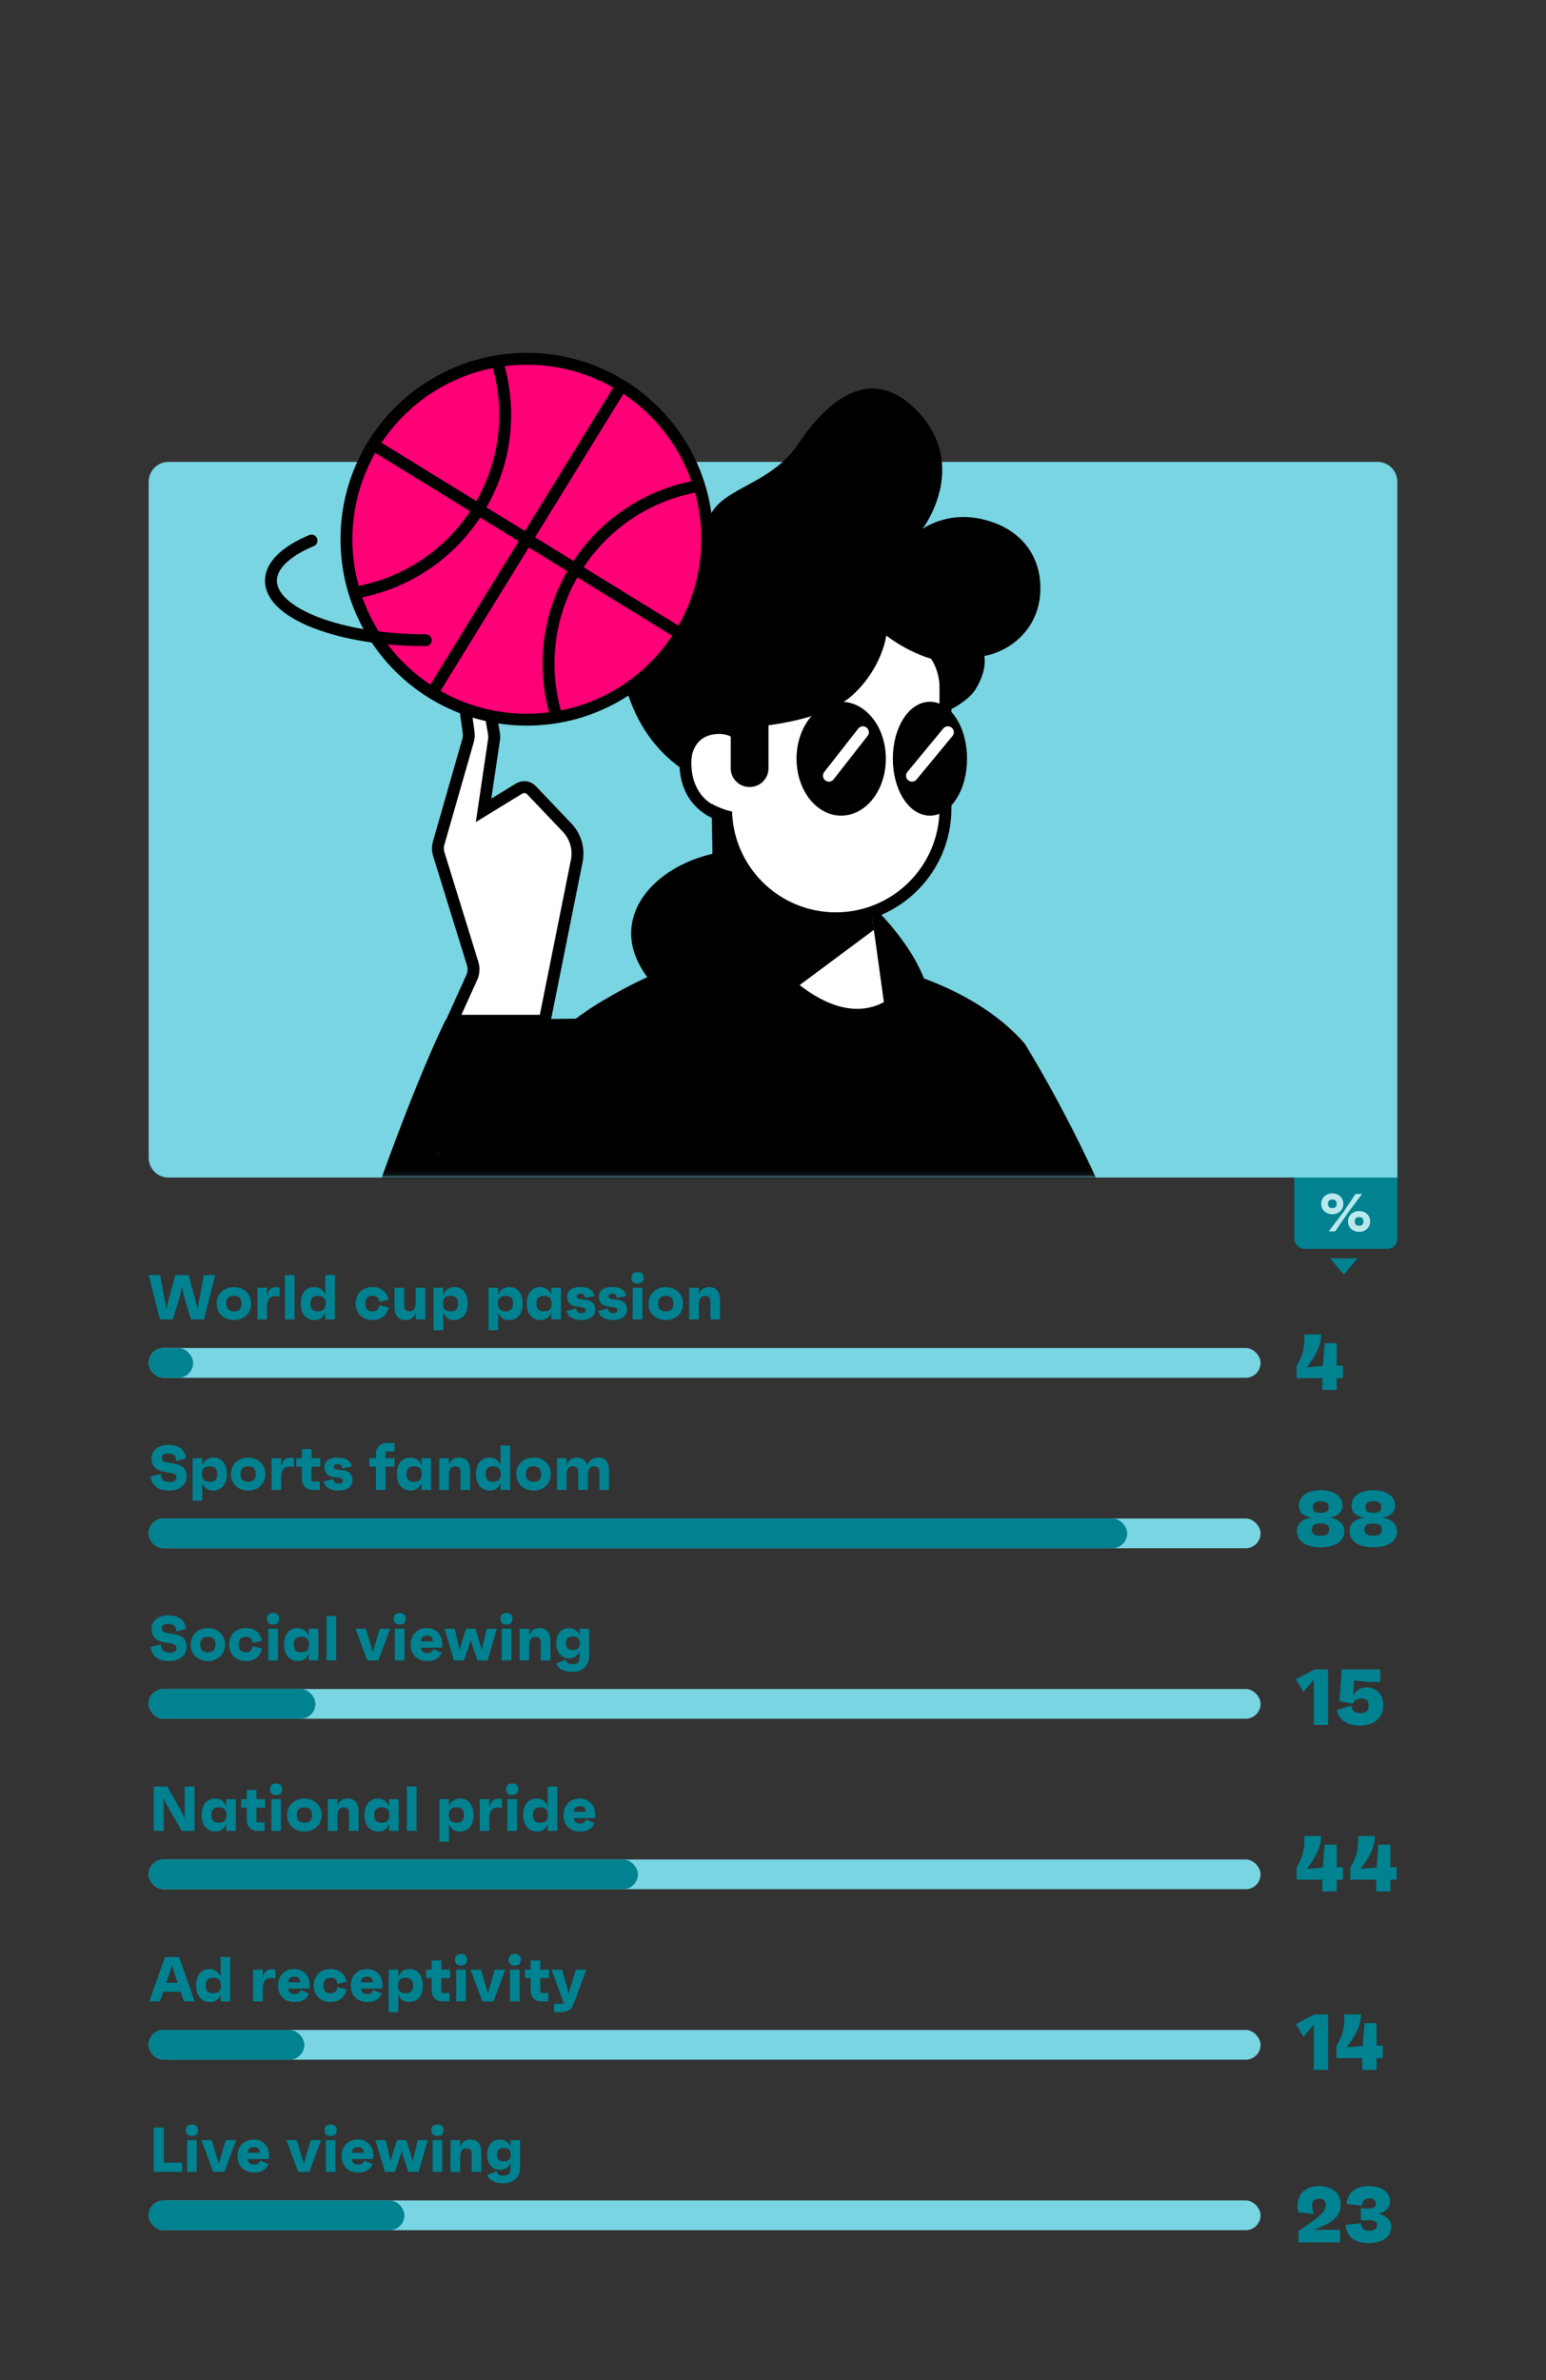 <svg width="306" height="471" viewBox="0 0 306 471" fill="none" xmlns="http://www.w3.org/2000/svg">
<rect x="0" y="0" width="306" height="471" fill="#333333" stroke="none"/>
<path d="M265.812 270.275V272.739H264.572V275.062H261.748V272.739H256.632V270.338C257.966 268.11 258.217 266.682 258.185 264.077H261.481C261.528 266.148 260.414 268.361 258.625 270.589L261.842 270.322L262.187 265.803H264.572V270.275H265.812Z" fill="#008291"/>
<path d="M263.301 300.327C264.588 300.562 266.079 301.299 266.079 303.057C266.079 305.097 264.18 306.211 261.402 306.211C258.593 306.211 256.695 305.081 256.695 302.979C256.695 301.268 258.044 300.593 259.582 300.342C257.699 300.028 257.087 299.04 257.087 298.004C257.087 296.011 258.844 294.913 261.387 294.913C263.96 294.913 265.718 295.995 265.718 297.957C265.718 299.15 264.917 299.997 263.301 300.327ZM261.418 297.11C260.335 297.11 259.833 297.471 259.833 298.255C259.833 299.04 260.32 299.385 261.387 299.385C262.485 299.385 263.003 299.04 263.003 298.255C263.003 297.471 262.485 297.11 261.418 297.11ZM261.387 303.92C262.532 303.92 263.081 303.559 263.081 302.743C263.081 301.864 262.532 301.488 261.355 301.488C260.194 301.488 259.645 301.849 259.645 302.712C259.645 303.543 260.194 303.92 261.387 303.92ZM273.722 300.327C275.009 300.562 276.499 301.299 276.499 303.057C276.499 305.097 274.601 306.211 271.823 306.211C269.014 306.211 267.115 305.081 267.115 302.979C267.115 301.268 268.465 300.593 270.003 300.342C268.12 300.028 267.508 299.04 267.508 298.004C267.508 296.011 269.265 294.913 271.807 294.913C274.381 294.913 276.138 295.995 276.138 297.957C276.138 299.15 275.338 299.997 273.722 300.327ZM271.839 297.11C270.756 297.11 270.254 297.471 270.254 298.255C270.254 299.04 270.74 299.385 271.807 299.385C272.906 299.385 273.424 299.04 273.424 298.255C273.424 297.471 272.906 297.11 271.839 297.11ZM271.807 303.92C272.953 303.92 273.502 303.559 273.502 302.743C273.502 301.864 272.953 301.488 271.776 301.488C270.615 301.488 270.065 301.849 270.065 302.712C270.065 303.543 270.615 303.92 271.807 303.92Z" fill="#008291"/>
<path d="M260.194 330.377H262.862V341.362H260.021V332.386L257.997 334.85L256.491 332.292L260.194 330.377ZM270.409 333.924C272.402 333.924 273.798 335.258 273.798 337.486C273.798 339.934 271.946 341.519 269.153 341.519C266.642 341.519 264.822 340.216 264.618 338.396L267.506 337.533C267.568 338.647 268.243 339.008 269.279 339.008C270.393 339.008 270.895 338.553 270.895 337.533C270.895 336.56 270.456 336.121 269.42 336.121C268.526 336.121 267.945 336.67 267.741 337.141L265.136 336.686L265.575 330.377H273.202V332.857H270.864L268.023 332.574L267.851 335.54C268.29 334.536 269.326 333.924 270.409 333.924Z" fill="#008291"/>
<path d="M265.812 369.529V371.993H264.572V374.315H261.748V371.993H256.632V369.592C257.966 367.364 258.217 365.936 258.185 363.331H261.481C261.528 365.402 260.414 367.615 258.625 369.843L261.842 369.576L262.187 365.057H264.572V369.529H265.812ZM276.45 369.529V371.993H275.21V374.315H272.386V371.993H267.27V369.592C268.604 367.364 268.855 365.936 268.824 363.331H272.119C272.166 365.402 271.052 367.615 269.263 369.843L272.48 369.576L272.825 365.057H275.21V369.529H276.45Z" fill="#008291"/>
<path d="M260.194 398.638H262.862V409.623H260.021V400.647L257.997 403.111L256.491 400.553L260.194 398.638ZM273.704 404.837V407.301H272.464V409.623H269.64V407.301H264.524V404.9C265.858 402.671 266.109 401.243 266.078 398.638H269.373C269.42 400.71 268.306 402.922 266.517 405.151L269.734 404.884L270.079 400.365H272.464V404.837H273.704Z" fill="#008291"/>
<path d="M261.371 440.725L259.99 441.275H265.247V443.754H256.993V441.541L259.912 439.501C261.136 438.623 262.407 437.587 262.407 436.363C262.407 435.515 261.967 435.123 261.12 435.123C259.645 435.123 259.394 436.096 260.006 438.136L256.946 437.807C256.255 434.495 258.17 432.612 261.104 432.612C263.631 432.612 265.357 434.056 265.357 436.19C265.357 438.466 264.07 439.564 261.371 440.725ZM272.855 438.105C274.44 438.497 275.366 439.423 275.366 440.741C275.366 442.389 273.922 443.911 270.925 443.911C267.943 443.911 266.405 442.42 266.39 440.302L269.402 439.956C269.371 440.945 269.983 441.463 271.019 441.463C271.913 441.463 272.572 441.086 272.572 440.349C272.572 439.705 272.133 439.329 270.752 439.36L269.355 439.407V437.006L270.799 437.053C271.96 437.085 272.321 436.708 272.321 436.065C272.321 435.406 271.913 435.06 271.003 435.06C270.062 435.06 269.622 435.563 269.575 436.504L266.546 436.143C266.625 434.135 268.1 432.612 270.909 432.612C273.671 432.612 275.13 434.009 275.13 435.625C275.13 436.928 274.267 437.728 272.855 438.105Z" fill="#008291"/>
<path d="M40.345 252.328H42.604L40.382 261.116H37.809L36.29 256.069L36.014 254.65L35.737 256.069L34.218 261.116H31.645L29.423 252.328H31.683L32.737 257.889L32.925 259.069L33.189 257.889L34.696 252.328H37.332L38.838 257.889L39.102 259.069L39.29 257.889L40.345 252.328ZM46.296 254.713C48.154 254.713 49.71 255.956 49.71 257.99C49.71 260.011 48.154 261.241 46.296 261.241C44.438 261.241 42.881 260.011 42.881 257.99C42.881 255.956 44.438 254.713 46.296 254.713ZM46.296 259.509C47.325 259.509 47.802 259.019 47.802 257.99C47.802 256.935 47.325 256.446 46.296 256.446C45.266 256.446 44.789 256.935 44.789 257.99C44.789 259.019 45.266 259.509 46.296 259.509ZM54.574 254.738C54.775 254.738 55.088 254.738 55.34 254.839V256.609C55.051 256.508 54.862 256.483 54.511 256.483C53.632 256.483 52.841 256.935 52.841 258.643V261.116H50.933V254.839H52.841V256.621C52.979 255.705 53.394 254.738 54.574 254.738ZM56.401 261.116V252.328H58.309V261.116H56.401ZM64.388 252.328H66.296V261.116H64.388V259.71C64.037 260.701 63.321 261.241 62.317 261.241C60.521 261.241 59.53 259.936 59.53 257.99C59.53 256.019 60.471 254.713 62.191 254.713C63.258 254.713 64.024 255.266 64.388 256.295V252.328ZM62.919 259.509C63.961 259.509 64.451 259.019 64.451 257.99C64.451 256.935 63.961 256.446 62.919 256.446C61.915 256.446 61.438 256.935 61.438 257.99C61.438 259.019 61.915 259.509 62.919 259.509ZM73.731 259.509C74.534 259.509 74.898 259.208 75.074 258.304L76.932 258.73C76.48 260.588 75.174 261.241 73.731 261.241C71.747 261.241 70.404 259.936 70.404 257.99C70.404 256.019 71.747 254.713 73.731 254.713C75.275 254.713 76.518 255.466 76.932 257.224L75.074 257.651C74.911 256.747 74.547 256.446 73.731 256.446C72.764 256.446 72.312 256.935 72.312 257.99C72.312 259.019 72.764 259.509 73.731 259.509ZM82.28 254.839H84.188V261.116H82.28V259.697C81.978 260.727 81.326 261.241 80.296 261.241C78.802 261.241 78.087 260.35 78.087 258.505V254.839H79.995V258.392C79.995 259.157 80.346 259.509 81.049 259.509C81.803 259.509 82.28 259.019 82.28 257.889V254.839ZM89.929 254.713C91.649 254.713 92.591 256.019 92.591 257.99C92.591 259.936 91.599 261.241 89.803 261.241C88.799 261.241 88.084 260.701 87.732 259.71V263.25H85.824V254.839H87.732V256.295C88.096 255.266 88.862 254.713 89.929 254.713ZM89.201 259.509C90.205 259.509 90.682 259.019 90.682 257.99C90.682 256.935 90.205 256.446 89.201 256.446C88.159 256.446 87.669 256.935 87.669 257.99C87.669 259.019 88.159 259.509 89.201 259.509ZM100.803 254.713C102.523 254.713 103.465 256.019 103.465 257.99C103.465 259.936 102.473 261.241 100.678 261.241C99.674 261.241 98.958 260.701 98.606 259.71V263.25H96.698V254.839H98.606V256.295C98.971 255.266 99.736 254.713 100.803 254.713ZM100.075 259.509C101.08 259.509 101.557 259.019 101.557 257.99C101.557 256.935 101.08 256.446 100.075 256.446C99.033 256.446 98.544 256.935 98.544 257.99C98.544 259.019 99.033 259.509 100.075 259.509ZM109.123 254.839H111.031V261.116H109.123V259.71C108.772 260.701 108.056 261.241 107.052 261.241C105.257 261.241 104.265 259.936 104.265 257.99C104.265 256.019 105.206 254.713 106.926 254.713C107.993 254.713 108.759 255.266 109.123 256.295V254.839ZM107.654 259.509C108.696 259.509 109.186 259.019 109.186 257.99C109.186 256.935 108.696 256.446 107.654 256.446C106.65 256.446 106.173 256.935 106.173 257.99C106.173 259.019 106.65 259.509 107.654 259.509ZM114.945 261.241C113.213 261.241 112.259 260.312 112.146 259.421L114.041 258.956C114.116 259.685 114.506 259.848 115.071 259.848C115.648 259.848 115.912 259.672 115.912 259.308C115.912 258.982 115.736 258.793 115.008 258.693L114.041 258.555C112.836 258.379 112.246 257.676 112.246 256.634C112.246 255.404 113.188 254.713 114.845 254.713C116.778 254.713 117.493 255.517 117.669 256.483L115.786 256.86C115.723 256.22 115.485 256.019 114.907 256.019C114.393 256.019 114.154 256.195 114.154 256.559C114.154 256.835 114.317 257.036 114.958 257.111L116.087 257.249C117.18 257.387 117.82 258.09 117.82 259.12C117.82 260.475 116.79 261.241 114.945 261.241ZM121.234 261.241C119.502 261.241 118.548 260.312 118.435 259.421L120.33 258.956C120.406 259.685 120.795 259.848 121.36 259.848C121.937 259.848 122.201 259.672 122.201 259.308C122.201 258.982 122.025 258.793 121.297 258.693L120.33 258.555C119.125 258.379 118.535 257.676 118.535 256.634C118.535 255.404 119.477 254.713 121.134 254.713C123.067 254.713 123.783 255.517 123.958 256.483L122.075 256.86C122.013 256.22 121.774 256.019 121.197 256.019C120.682 256.019 120.443 256.195 120.443 256.559C120.443 256.835 120.607 257.036 121.247 257.111L122.377 257.249C123.469 257.387 124.109 258.09 124.109 259.12C124.109 260.475 123.08 261.241 121.234 261.241ZM126.18 254.023C125.414 254.023 124.988 253.609 124.988 252.855C124.988 252.127 125.414 251.725 126.18 251.725C126.958 251.725 127.398 252.127 127.398 252.855C127.398 253.609 126.958 254.023 126.18 254.023ZM125.239 261.116V254.839H127.147V261.116H125.239ZM131.782 254.713C133.64 254.713 135.197 255.956 135.197 257.99C135.197 260.011 133.64 261.241 131.782 261.241C129.924 261.241 128.367 260.011 128.367 257.99C128.367 255.956 129.924 254.713 131.782 254.713ZM131.782 259.509C132.811 259.509 133.288 259.019 133.288 257.99C133.288 256.935 132.811 256.446 131.782 256.446C130.753 256.446 130.276 256.935 130.276 257.99C130.276 259.019 130.753 259.509 131.782 259.509ZM140.311 254.713C141.805 254.713 142.521 255.605 142.521 257.45V261.116H140.612V257.563C140.612 256.797 140.261 256.446 139.558 256.446C138.805 256.446 138.328 256.935 138.328 258.065V261.116H136.419V254.839H138.328V256.257C138.629 255.228 139.282 254.713 140.311 254.713Z" fill="#008291"/>
<rect x="29.423" y="266.77" width="220.085" height="5.885" rx="2.942" fill="#78D5E1"/>
<rect x="29.423" y="266.77" width="8.803" height="5.885" rx="2.942" fill="#008291"/>
<path d="M33.528 294.98C31.494 294.98 30.05 294.151 29.799 292.205L31.821 291.69C31.946 292.996 32.536 293.297 33.553 293.297C34.532 293.297 34.921 293.046 34.921 292.393C34.921 291.816 34.62 291.653 33.804 291.502L32.21 291.201C31.055 290.987 30 290.222 30 288.59C30 286.995 31.331 285.941 33.302 285.941C35.16 285.941 36.578 286.694 36.83 288.602L34.934 289.117C34.809 287.849 34.181 287.648 33.302 287.648C32.386 287.648 32.034 287.899 32.034 288.527C32.034 289.167 32.436 289.305 33.34 289.456L34.67 289.682C36.189 289.945 36.943 290.862 36.943 292.13C36.943 293.837 35.624 294.98 33.528 294.98ZM42.239 288.452C43.959 288.452 44.901 289.757 44.901 291.728C44.901 293.674 43.909 294.98 42.114 294.98C41.109 294.98 40.394 294.44 40.042 293.448V296.988H38.134V288.577H40.042V290.033C40.406 289.004 41.172 288.452 42.239 288.452ZM41.511 293.247C42.515 293.247 42.992 292.758 42.992 291.728C42.992 290.674 42.515 290.184 41.511 290.184C40.469 290.184 39.98 290.674 39.98 291.728C39.98 292.758 40.469 293.247 41.511 293.247ZM49.115 288.452C50.973 288.452 52.53 289.694 52.53 291.728C52.53 293.749 50.973 294.98 49.115 294.98C47.258 294.98 45.701 293.749 45.701 291.728C45.701 289.694 47.258 288.452 49.115 288.452ZM49.115 293.247C50.145 293.247 50.622 292.758 50.622 291.728C50.622 290.674 50.145 290.184 49.115 290.184C48.086 290.184 47.609 290.674 47.609 291.728C47.609 292.758 48.086 293.247 49.115 293.247ZM57.393 288.477C57.594 288.477 57.908 288.477 58.159 288.577V290.347C57.87 290.247 57.682 290.222 57.331 290.222C56.452 290.222 55.661 290.674 55.661 292.381V294.854H53.753V288.577H55.661V290.36C55.799 289.443 56.213 288.477 57.393 288.477ZM63.401 290.247H61.669V293.184H63.276V294.854H61.895C60.614 294.854 59.76 294 59.76 292.72V290.247H58.643V288.577H59.76V286.757H61.669V288.577H63.401V290.247ZM66.9 294.98C65.167 294.98 64.213 294.051 64.1 293.159L65.996 292.695C66.071 293.423 66.46 293.586 67.025 293.586C67.603 293.586 67.866 293.41 67.866 293.046C67.866 292.72 67.691 292.532 66.962 292.431L65.996 292.293C64.791 292.117 64.201 291.414 64.201 290.372C64.201 289.142 65.142 288.452 66.799 288.452C68.733 288.452 69.448 289.255 69.624 290.222L67.741 290.598C67.678 289.958 67.439 289.757 66.862 289.757C66.347 289.757 66.109 289.933 66.109 290.297C66.109 290.573 66.272 290.774 66.912 290.849L68.042 290.987C69.134 291.126 69.774 291.829 69.774 292.858C69.774 294.214 68.745 294.98 66.9 294.98ZM78.091 287.234H76.321V288.577H78.091V290.247H76.321V294.854H74.412V290.247H73.107V288.577H74.412V287.698C74.412 286.418 75.266 285.564 76.547 285.564H78.091V287.234ZM83.415 288.577H85.323V294.854H83.415V293.448C83.063 294.44 82.348 294.98 81.344 294.98C79.548 294.98 78.556 293.674 78.556 291.728C78.556 289.757 79.498 288.452 81.218 288.452C82.285 288.452 83.051 289.004 83.415 290.033V288.577ZM81.946 293.247C82.988 293.247 83.478 292.758 83.478 291.728C83.478 290.674 82.988 290.184 81.946 290.184C80.942 290.184 80.465 290.674 80.465 291.728C80.465 292.758 80.942 293.247 81.946 293.247ZM90.844 288.452C92.337 288.452 93.053 289.343 93.053 291.188V294.854H91.145V291.301C91.145 290.535 90.793 290.184 90.09 290.184C89.337 290.184 88.86 290.674 88.86 291.803V294.854H86.952V288.577H88.86V289.996C89.161 288.966 89.814 288.452 90.844 288.452ZM99.07 286.066H100.979V294.854H99.07V293.448C98.719 294.44 98.003 294.98 96.999 294.98C95.204 294.98 94.212 293.674 94.212 291.728C94.212 289.757 95.154 288.452 96.874 288.452C97.941 288.452 98.706 289.004 99.07 290.033V286.066ZM97.602 293.247C98.644 293.247 99.133 292.758 99.133 291.728C99.133 290.674 98.644 290.184 97.602 290.184C96.597 290.184 96.12 290.674 96.12 291.728C96.12 292.758 96.597 293.247 97.602 293.247ZM105.608 288.452C107.466 288.452 109.022 289.694 109.022 291.728C109.022 293.749 107.466 294.98 105.608 294.98C103.75 294.98 102.193 293.749 102.193 291.728C102.193 289.694 103.75 288.452 105.608 288.452ZM105.608 293.247C106.637 293.247 107.114 292.758 107.114 291.728C107.114 290.674 106.637 290.184 105.608 290.184C104.578 290.184 104.101 290.674 104.101 291.728C104.101 292.758 104.578 293.247 105.608 293.247ZM118.455 288.452C119.874 288.452 120.539 289.33 120.539 291.188V294.854H118.631V291.301C118.631 290.586 118.292 290.184 117.577 290.184C116.823 290.184 116.346 290.661 116.346 292.054V294.854H114.438V291.301C114.438 290.535 114.087 290.184 113.384 290.184C112.63 290.184 112.153 290.674 112.153 291.803V294.854H110.245V288.577H112.153V289.996C112.455 288.966 113.107 288.452 114.137 288.452C115.254 288.452 115.945 288.954 116.208 289.983C116.622 288.929 117.401 288.452 118.455 288.452Z" fill="#008291"/>
<rect x="29.423" y="300.508" width="220.085" height="5.885" rx="2.942" fill="#78D5E1"/>
<rect x="29.423" y="300.508" width="193.674" height="5.885" rx="2.942" fill="#008291"/>
<path d="M33.528 328.718C31.494 328.718 30.05 327.889 29.799 325.943L31.821 325.429C31.946 326.734 32.536 327.036 33.553 327.036C34.532 327.036 34.921 326.785 34.921 326.132C34.921 325.554 34.62 325.391 33.804 325.24L32.21 324.939C31.055 324.726 30 323.96 30 322.328C30 320.734 31.331 319.679 33.302 319.679C35.16 319.679 36.578 320.432 36.83 322.34L34.934 322.855C34.809 321.587 34.181 321.386 33.302 321.386C32.386 321.386 32.034 321.637 32.034 322.265C32.034 322.905 32.436 323.043 33.34 323.194L34.67 323.42C36.189 323.684 36.943 324.6 36.943 325.868C36.943 327.575 35.624 328.718 33.528 328.718ZM41.134 322.19C42.992 322.19 44.549 323.433 44.549 325.466C44.549 327.488 42.992 328.718 41.134 328.718C39.276 328.718 37.72 327.488 37.72 325.466C37.72 323.433 39.276 322.19 41.134 322.19ZM41.134 326.985C42.164 326.985 42.641 326.496 42.641 325.466C42.641 324.412 42.164 323.922 41.134 323.922C40.105 323.922 39.628 324.412 39.628 325.466C39.628 326.496 40.105 326.985 41.134 326.985ZM48.684 326.985C49.488 326.985 49.852 326.684 50.028 325.78L51.886 326.207C51.434 328.065 50.128 328.718 48.684 328.718C46.701 328.718 45.358 327.412 45.358 325.466C45.358 323.495 46.701 322.19 48.684 322.19C50.228 322.19 51.471 322.943 51.886 324.701L50.028 325.127C49.864 324.224 49.5 323.922 48.684 323.922C47.718 323.922 47.266 324.412 47.266 325.466C47.266 326.496 47.718 326.985 48.684 326.985ZM54.045 321.499C53.279 321.499 52.852 321.085 52.852 320.332C52.852 319.604 53.279 319.202 54.045 319.202C54.823 319.202 55.262 319.604 55.262 320.332C55.262 321.085 54.823 321.499 54.045 321.499ZM53.103 328.592V322.315H55.011V328.592H53.103ZM61.09 322.315H62.998V328.592H61.09V327.186C60.739 328.178 60.023 328.718 59.019 328.718C57.224 328.718 56.232 327.412 56.232 325.466C56.232 323.495 57.173 322.19 58.893 322.19C59.96 322.19 60.726 322.742 61.09 323.772V322.315ZM59.621 326.985C60.663 326.985 61.153 326.496 61.153 325.466C61.153 324.412 60.663 323.922 59.621 323.922C58.617 323.922 58.14 324.412 58.14 325.466C58.14 326.496 58.617 326.985 59.621 326.985ZM64.627 328.592V319.805H66.535V328.592H64.627ZM75.168 322.315H77.227L74.892 328.592H72.695L70.36 322.315H72.419L73.8 326.96L75.168 322.315ZM79.103 321.499C78.337 321.499 77.911 321.085 77.911 320.332C77.911 319.604 78.337 319.202 79.103 319.202C79.882 319.202 80.321 319.604 80.321 320.332C80.321 321.085 79.882 321.499 79.103 321.499ZM78.162 328.592V322.315H80.07V328.592H78.162ZM87.555 325.404C87.555 325.617 87.555 325.78 87.542 326.056H83.287C83.412 326.81 83.801 327.136 84.592 327.136C85.195 327.136 85.483 326.948 85.785 326.345L87.417 327.048C86.99 328.128 86.048 328.718 84.542 328.718C82.596 328.718 81.29 327.437 81.29 325.504C81.29 323.521 82.571 322.19 84.479 322.19C86.325 322.19 87.555 323.47 87.555 325.404ZM84.517 323.709C83.763 323.709 83.387 324.048 83.274 324.814H85.672C85.647 324.01 85.257 323.709 84.517 323.709ZM96.339 322.315H98.347L96.502 328.592H94.506L93.502 325.705L93.175 324.512L92.836 325.705L91.82 328.592H89.861L87.978 322.315H90.024L90.803 325.717L90.953 326.596L91.179 325.717L92.246 322.315H94.092L95.146 325.717L95.385 326.646L95.548 325.717L96.339 322.315ZM100.239 321.499C99.473 321.499 99.046 321.085 99.046 320.332C99.046 319.604 99.473 319.202 100.239 319.202C101.017 319.202 101.457 319.604 101.457 320.332C101.457 321.085 101.017 321.499 100.239 321.499ZM99.297 328.592V322.315H101.205V328.592H99.297ZM106.732 322.19C108.226 322.19 108.941 323.081 108.941 324.927V328.592H107.033V325.04C107.033 324.274 106.682 323.922 105.979 323.922C105.226 323.922 104.748 324.412 104.748 325.542V328.592H102.84V322.315H104.748V323.734C105.05 322.705 105.703 322.19 106.732 322.19ZM114.72 322.315H116.616V327.601C116.616 329.659 115.373 330.852 113.252 330.852C111.657 330.852 110.402 330.262 110.126 329.195L111.959 328.467C112.134 329.195 112.649 329.346 113.365 329.346C114.231 329.346 114.72 328.969 114.72 328.04V326.86C114.331 327.714 113.603 328.178 112.624 328.178C111.042 328.178 110.101 326.973 110.101 325.165C110.101 323.382 111.004 322.202 112.561 322.202C113.578 322.202 114.331 322.705 114.72 323.583V322.315ZM113.377 326.521C114.319 326.521 114.771 326.094 114.771 325.19C114.771 324.286 114.319 323.859 113.377 323.859C112.461 323.859 112.021 324.286 112.021 325.19C112.021 326.094 112.461 326.521 113.377 326.521Z" fill="#008291"/>
<rect x="29.423" y="334.246" width="220.085" height="5.885" rx="2.942" fill="#78D5E1"/>
<rect x="29.423" y="334.246" width="33.013" height="5.885" rx="2.942" fill="#008291"/>
<path d="M36.541 353.543H38.512V362.331H35.938L32.9 356.983L32.398 355.866V362.331H30.427V353.543H33.101L35.938 358.527L36.541 359.758V353.543ZM44.773 356.054H46.681V362.331H44.773V360.925C44.421 361.917 43.706 362.457 42.701 362.457C40.906 362.457 39.914 361.151 39.914 359.205C39.914 357.234 40.856 355.929 42.576 355.929C43.643 355.929 44.408 356.481 44.773 357.51V356.054ZM43.304 360.724C44.346 360.724 44.835 360.235 44.835 359.205C44.835 358.151 44.346 357.661 43.304 357.661C42.3 357.661 41.822 358.151 41.822 359.205C41.822 360.235 42.3 360.724 43.304 360.724ZM52.49 357.724H50.758V360.661H52.364V362.331H50.983C49.703 362.331 48.849 361.477 48.849 360.197V357.724H47.732V356.054H48.849V354.234H50.758V356.054H52.49V357.724ZM54.645 355.238C53.88 355.238 53.453 354.824 53.453 354.071C53.453 353.343 53.88 352.941 54.645 352.941C55.424 352.941 55.863 353.343 55.863 354.071C55.863 354.824 55.424 355.238 54.645 355.238ZM53.704 362.331V356.054H55.612V362.331H53.704ZM60.247 355.929C62.105 355.929 63.662 357.171 63.662 359.205C63.662 361.226 62.105 362.457 60.247 362.457C58.389 362.457 56.833 361.226 56.833 359.205C56.833 357.171 58.389 355.929 60.247 355.929ZM60.247 360.724C61.277 360.724 61.754 360.235 61.754 359.205C61.754 358.151 61.277 357.661 60.247 357.661C59.218 357.661 58.741 358.151 58.741 359.205C58.741 360.235 59.218 360.724 60.247 360.724ZM68.776 355.929C70.27 355.929 70.986 356.82 70.986 358.665V362.331H69.078V358.778C69.078 358.013 68.726 357.661 68.023 357.661C67.27 357.661 66.793 358.151 66.793 359.28V362.331H64.885V356.054H66.793V357.473C67.094 356.443 67.747 355.929 68.776 355.929ZM77.003 356.054H78.911V362.331H77.003V360.925C76.652 361.917 75.936 362.457 74.932 362.457C73.136 362.457 72.145 361.151 72.145 359.205C72.145 357.234 73.086 355.929 74.806 355.929C75.873 355.929 76.639 356.481 77.003 357.51V356.054ZM75.534 360.724C76.576 360.724 77.066 360.235 77.066 359.205C77.066 358.151 76.576 357.661 75.534 357.661C74.53 357.661 74.053 358.151 74.053 359.205C74.053 360.235 74.53 360.724 75.534 360.724ZM80.54 362.331V353.543H82.448V362.331H80.54ZM91.082 355.929C92.801 355.929 93.743 357.234 93.743 359.205C93.743 361.151 92.751 362.457 90.956 362.457C89.952 362.457 89.236 361.917 88.885 360.925V364.465H86.976V356.054H88.885V357.51C89.249 356.481 90.014 355.929 91.082 355.929ZM90.353 360.724C91.358 360.724 91.835 360.235 91.835 359.205C91.835 358.151 91.358 357.661 90.353 357.661C89.311 357.661 88.822 358.151 88.822 359.205C88.822 360.235 89.311 360.724 90.353 360.724ZM98.598 355.954C98.799 355.954 99.113 355.954 99.364 356.054V357.824C99.075 357.724 98.887 357.699 98.535 357.699C97.656 357.699 96.865 358.151 96.865 359.858V362.331H94.957V356.054H96.865V357.837C97.004 356.92 97.418 355.954 98.598 355.954ZM101.367 355.238C100.601 355.238 100.174 354.824 100.174 354.071C100.174 353.343 100.601 352.941 101.367 352.941C102.145 352.941 102.584 353.343 102.584 354.071C102.584 354.824 102.145 355.238 101.367 355.238ZM100.425 362.331V356.054H102.333V362.331H100.425ZM108.412 353.543H110.32V362.331H108.412V360.925C108.061 361.917 107.345 362.457 106.341 362.457C104.546 362.457 103.554 361.151 103.554 359.205C103.554 357.234 104.495 355.929 106.215 355.929C107.282 355.929 108.048 356.481 108.412 357.51V353.543ZM106.943 360.724C107.985 360.724 108.475 360.235 108.475 359.205C108.475 358.151 107.985 357.661 106.943 357.661C105.939 357.661 105.462 358.151 105.462 359.205C105.462 360.235 105.939 360.724 106.943 360.724ZM117.799 359.142C117.799 359.356 117.799 359.519 117.787 359.795H113.531C113.657 360.548 114.046 360.875 114.837 360.875C115.439 360.875 115.728 360.687 116.029 360.084L117.661 360.787C117.234 361.867 116.293 362.457 114.786 362.457C112.841 362.457 111.535 361.176 111.535 359.243C111.535 357.259 112.815 355.929 114.724 355.929C116.569 355.929 117.799 357.209 117.799 359.142ZM114.761 357.448C114.008 357.448 113.631 357.787 113.518 358.552H115.916C115.891 357.749 115.502 357.448 114.761 357.448Z" fill="#008291"/>
<rect x="29.423" y="367.985" width="220.085" height="5.885" rx="2.942" fill="#78D5E1"/>
<rect x="29.423" y="367.985" width="96.837" height="5.885" rx="2.942" fill="#008291"/>
<path d="M36.415 396.069L35.763 394.161H32.31L31.657 396.069H29.548L32.649 387.282H35.449L38.524 396.069H36.415ZM32.9 392.416H35.172L34.52 390.508L34.043 388.939L33.553 390.508L32.9 392.416ZM43.669 387.282H45.577V396.069H43.669V394.663C43.318 395.655 42.602 396.195 41.598 396.195C39.803 396.195 38.811 394.889 38.811 392.943C38.811 390.972 39.752 389.667 41.472 389.667C42.539 389.667 43.305 390.219 43.669 391.249V387.282ZM42.2 394.462C43.242 394.462 43.732 393.973 43.732 392.943C43.732 391.889 43.242 391.399 42.2 391.399C41.196 391.399 40.719 391.889 40.719 392.943C40.719 393.973 41.196 394.462 42.2 394.462ZM53.74 389.692C53.941 389.692 54.255 389.692 54.506 389.792V391.563C54.217 391.462 54.029 391.437 53.677 391.437C52.798 391.437 52.008 391.889 52.008 393.596V396.069H50.099V389.792H52.008V391.575C52.146 390.659 52.56 389.692 53.74 389.692ZM61.295 392.881C61.295 393.094 61.295 393.257 61.282 393.533H57.026C57.152 394.287 57.541 394.613 58.332 394.613C58.935 394.613 59.223 394.425 59.525 393.822L61.157 394.525C60.73 395.605 59.788 396.195 58.282 396.195C56.336 396.195 55.03 394.914 55.03 392.981C55.03 390.998 56.311 389.667 58.219 389.667C60.064 389.667 61.295 390.947 61.295 392.881ZM58.257 391.186C57.504 391.186 57.127 391.525 57.014 392.291H59.412C59.386 391.487 58.997 391.186 58.257 391.186ZM65.431 394.462C66.234 394.462 66.598 394.161 66.774 393.257L68.632 393.684C68.18 395.542 66.875 396.195 65.431 396.195C63.447 396.195 62.104 394.889 62.104 392.943C62.104 390.972 63.447 389.667 65.431 389.667C66.975 389.667 68.218 390.42 68.632 392.178L66.774 392.604C66.611 391.701 66.247 391.399 65.431 391.399C64.464 391.399 64.012 391.889 64.012 392.943C64.012 393.973 64.464 394.462 65.431 394.462ZM75.7 392.881C75.7 393.094 75.7 393.257 75.687 393.533H71.431C71.557 394.287 71.946 394.613 72.737 394.613C73.34 394.613 73.628 394.425 73.93 393.822L75.562 394.525C75.135 395.605 74.193 396.195 72.687 396.195C70.741 396.195 69.435 394.914 69.435 392.981C69.435 390.998 70.716 389.667 72.624 389.667C74.469 389.667 75.7 390.947 75.7 392.881ZM72.662 391.186C71.909 391.186 71.532 391.525 71.419 392.291H73.817C73.792 391.487 73.402 391.186 72.662 391.186ZM81.029 389.667C82.749 389.667 83.69 390.972 83.69 392.943C83.69 394.889 82.698 396.195 80.903 396.195C79.899 396.195 79.183 395.655 78.832 394.663V398.203H76.924V389.792H78.832V391.249C79.196 390.219 79.962 389.667 81.029 389.667ZM80.3 394.462C81.305 394.462 81.782 393.973 81.782 392.943C81.782 391.889 81.305 391.399 80.3 391.399C79.258 391.399 78.769 391.889 78.769 392.943C78.769 393.973 79.258 394.462 80.3 394.462ZM89.085 391.462H87.353V394.4H88.959V396.069H87.578C86.298 396.069 85.444 395.216 85.444 393.935V391.462H84.327V389.792H85.444V387.972H87.353V389.792H89.085V391.462ZM91.24 388.976C90.475 388.976 90.048 388.562 90.048 387.809C90.048 387.081 90.475 386.679 91.24 386.679C92.019 386.679 92.458 387.081 92.458 387.809C92.458 388.562 92.019 388.976 91.24 388.976ZM90.299 396.069V389.792H92.207V396.069H90.299ZM97.947 389.792H100.006L97.671 396.069H95.474L93.139 389.792H95.198L96.579 394.437L97.947 389.792ZM101.882 388.976C101.116 388.976 100.689 388.562 100.689 387.809C100.689 387.081 101.116 386.679 101.882 386.679C102.66 386.679 103.099 387.081 103.099 387.809C103.099 388.562 102.66 388.976 101.882 388.976ZM100.94 396.069V389.792H102.848V396.069H100.94ZM108.664 391.462H106.931V394.4H108.538V396.069H107.157C105.877 396.069 105.023 395.216 105.023 393.935V391.462H103.906V389.792H105.023V387.972H106.931V389.792H108.664V391.462ZM113.995 389.792H116.054L113.543 396.571C113.154 397.626 112.489 398.203 110.932 398.203H109.676V396.534H111.61L109.174 389.792H111.233L112.263 393.282L112.576 394.55L112.915 393.282L113.995 389.792Z" fill="#008291"/>
<rect x="29.423" y="401.723" width="220.085" height="5.885" rx="2.942" fill="#78D5E1"/>
<rect x="29.423" y="401.723" width="30.812" height="5.885" rx="2.942" fill="#008291"/>
<path d="M32.423 427.987H36.064V429.808H30.427V421.02H32.423V427.987ZM37.972 422.715C37.206 422.715 36.78 422.3 36.78 421.547C36.78 420.819 37.206 420.417 37.972 420.417C38.751 420.417 39.19 420.819 39.19 421.547C39.19 422.3 38.751 422.715 37.972 422.715ZM37.031 429.808V423.531H38.939V429.808H37.031ZM44.679 423.531H46.738L44.403 429.808H42.206L39.871 423.531H41.929L43.31 428.176L44.679 423.531ZM53.277 426.619C53.277 426.832 53.277 426.996 53.264 427.272H49.009C49.134 428.025 49.523 428.351 50.314 428.351C50.917 428.351 51.206 428.163 51.507 427.56L53.139 428.263C52.712 429.343 51.77 429.933 50.264 429.933C48.318 429.933 47.013 428.653 47.013 426.719C47.013 424.736 48.293 423.405 50.201 423.405C52.047 423.405 53.277 424.686 53.277 426.619ZM50.239 424.924C49.486 424.924 49.109 425.263 48.996 426.029H51.394C51.369 425.225 50.98 424.924 50.239 424.924ZM61.499 423.531H63.558L61.223 429.808H59.026L56.691 423.531H58.75L60.131 428.176L61.499 423.531ZM65.434 422.715C64.668 422.715 64.241 422.3 64.241 421.547C64.241 420.819 64.668 420.417 65.434 420.417C66.212 420.417 66.651 420.819 66.651 421.547C66.651 422.3 66.212 422.715 65.434 422.715ZM64.492 429.808V423.531H66.4V429.808H64.492ZM73.885 426.619C73.885 426.832 73.885 426.996 73.873 427.272H69.617C69.743 428.025 70.132 428.351 70.923 428.351C71.525 428.351 71.814 428.163 72.115 427.56L73.747 428.263C73.32 429.343 72.379 429.933 70.872 429.933C68.927 429.933 67.621 428.653 67.621 426.719C67.621 424.736 68.901 423.405 70.81 423.405C72.655 423.405 73.885 424.686 73.885 426.619ZM70.847 424.924C70.094 424.924 69.718 425.263 69.605 426.029H72.002C71.977 425.225 71.588 424.924 70.847 424.924ZM82.669 423.531H84.678L82.833 429.808H80.837L79.832 426.92L79.506 425.728L79.167 426.92L78.15 429.808H76.192L74.308 423.531H76.355L77.133 426.933L77.284 427.812L77.51 426.933L78.577 423.531H80.422L81.477 426.933L81.715 427.862L81.879 426.933L82.669 423.531ZM86.569 422.715C85.803 422.715 85.377 422.3 85.377 421.547C85.377 420.819 85.803 420.417 86.569 420.417C87.348 420.417 87.787 420.819 87.787 421.547C87.787 422.3 87.348 422.715 86.569 422.715ZM85.628 429.808V423.531H87.536V429.808H85.628ZM93.062 423.405C94.556 423.405 95.272 424.296 95.272 426.142V429.808H93.364V426.255C93.364 425.489 93.012 425.138 92.309 425.138C91.556 425.138 91.079 425.627 91.079 426.757V429.808H89.171V423.531H91.079V424.949C91.38 423.92 92.033 423.405 93.062 423.405ZM101.051 423.531H102.947V428.816C102.947 430.875 101.704 432.067 99.582 432.067C97.988 432.067 96.732 431.477 96.456 430.41L98.289 429.682C98.465 430.41 98.98 430.561 99.695 430.561C100.561 430.561 101.051 430.184 101.051 429.255V428.075C100.662 428.929 99.934 429.393 98.954 429.393C97.373 429.393 96.431 428.188 96.431 426.38C96.431 424.598 97.335 423.418 98.892 423.418C99.909 423.418 100.662 423.92 101.051 424.799V423.531ZM99.708 427.736C100.649 427.736 101.101 427.309 101.101 426.406C101.101 425.502 100.649 425.075 99.708 425.075C98.791 425.075 98.352 425.502 98.352 426.406C98.352 427.309 98.791 427.736 99.708 427.736Z" fill="#008291"/>
<rect x="29.423" y="435.462" width="220.085" height="5.885" rx="2.942" fill="#78D5E1"/>
<rect x="29.423" y="435.462" width="50.62" height="5.885" rx="2.942" fill="#008291"/>
<rect x="256.177" y="228.715" width="20.4" height="18.439" rx="1.962" fill="#008291"/>
<path d="M263.707 240.294C262.496 240.294 261.507 239.469 261.507 238.221C261.507 236.994 262.496 236.169 263.707 236.169C264.919 236.169 265.896 236.994 265.896 238.221C265.896 239.469 264.919 240.294 263.707 240.294ZM268.309 236.275H269.595L266.821 239.988L264.281 243.679H262.995L265.854 239.924L268.309 236.275ZM263.707 239.078C264.292 239.078 264.568 238.803 264.568 238.221C264.568 237.65 264.292 237.375 263.707 237.375C263.123 237.375 262.846 237.65 262.846 238.221C262.846 238.803 263.123 239.078 263.707 239.078ZM269.01 243.785C267.799 243.785 266.81 242.96 266.81 241.712C266.81 240.485 267.799 239.66 269.01 239.66C270.222 239.66 271.2 240.485 271.2 241.712C271.2 242.96 270.222 243.785 269.01 243.785ZM269.01 242.568C269.595 242.568 269.871 242.293 269.871 241.712C269.871 241.141 269.595 240.866 269.01 240.866C268.426 240.866 268.15 241.141 268.15 241.712C268.15 242.293 268.426 242.568 269.01 242.568Z" fill="#B9E9ED"/>
<path d="M265.985 252.254L263.267 249.017L268.703 249.017L265.985 252.254Z" fill="#008291"/>
<path d="M29.423 95.331C29.423 93.164 31.18 91.408 33.346 91.408H272.654C274.821 91.408 276.577 93.164 276.577 95.331V233.031H33.346C31.18 233.031 29.423 231.274 29.423 229.108V95.331Z" fill="#78D5E1"/>
<mask id="mask0_2020_1164" style="mask-type:alpha" maskUnits="userSpaceOnUse" x="19" y="64" width="261" height="169">
<rect x="19.223" y="64.338" width="260.492" height="168.554" fill="#D9D9D9"/>
</mask>
<g mask="url(#mask0_2020_1164)">
<path d="M147.062 157.613C133.138 153.707 124.781 145.701 122.404 129.231C120.047 112.773 137.51 116.07 137.51 116.07C137.51 116.07 137.781 108.556 140.384 102.371C142.935 96.315 152.467 96.159 158.105 87.707C165.403 76.819 173.754 73.179 181.542 81.321C192.044 92.286 182.589 104.677 182.589 104.677C182.589 104.677 187.432 101.069 194.537 102.779C202.099 104.599 205.806 109.878 205.922 116.07C206.09 124.25 200.065 128.861 194.827 129.82C194.827 129.82 195.486 132.644 193.025 136.511C191.204 139.374 183.848 143.946 175.323 141.919C166.805 139.885 147.042 157.606 147.042 157.606L147.062 157.619V157.613Z" fill="black"/>
<path d="M170.574 177.166C148.922 156.949 115.011 174.486 127.684 192.765C137.554 206.995 155.608 212.918 163.016 215.121C170.431 217.33 183.363 208.642 182.581 208.629C181.8 208.616 192.225 197.384 170.574 177.166Z" fill="black"/>
<path d="M140.81 156.987C140.81 156.987 141.462 195.601 144.556 205.154C171.239 221.166 175.89 205.089 175.89 205.089L172.705 182.165C172.137 168.956 140.81 156.994 140.81 156.994V156.987Z" fill="white"/>
<path d="M140.81 156.987L141.688 207.279L172.989 184L172.705 182.159C172.137 168.95 140.81 156.987 140.81 156.987Z" fill="black"/>
<path d="M155.408 124.362H175.444C181.897 124.362 187.135 129.6 187.135 136.053V160.017C187.135 171.999 177.408 181.726 165.426 181.726C153.444 181.726 143.716 171.999 143.716 160.017V136.053C143.716 129.6 148.955 124.362 155.408 124.362Z" fill="white" stroke="black" stroke-width="2.354"/>
<path d="M202.786 206.497C193.795 196.104 178.829 192.326 178.829 192.326C178.829 192.326 179.843 198.12 178.667 195.084C178.667 195.084 170.632 207.279 154.678 191.809C153.463 190.091 147.618 188.928 146.055 188.004L138.956 192.248C138.904 190.64 135.371 188.657 119.617 197.848C103.785 207.091 86.481 228.575 86.481 228.575C87.909 225.474 106.731 227.871 106.731 227.871L113.964 201.589L88.177 201.906C88.177 201.906 82.883 212.246 74.125 237.049C68.525 252.907 75.507 262.311 87.288 268.06C92.811 270.76 99.232 271.193 104.948 268.932C109.431 267.156 111.239 264.721 111.239 264.721C106.053 301.357 102.074 335.055 104.993 348.419C105.471 350.596 107.209 352.275 109.398 352.663L111.485 353.038C110.361 366.428 110.858 367.5 110.858 367.5H153.366H185.947H202.444C204.801 348.787 203.845 326.283 201.41 302.449C203.826 302.908 203.987 302.178 206.196 302.449C211.08 303.05 229.275 304.09 231.31 287.806C232.408 253.501 202.792 206.491 202.792 206.491L202.786 206.497Z" fill="black"/>
<path d="M148.722 154.333C148.722 154.333 148.451 143.869 140.894 145.393C135.074 146.569 136.172 155.444 139.402 158.054C142.631 160.663 146.868 160.934 146.868 160.934L148.722 154.333Z" fill="white"/>
<path d="M148.884 143.882C148.884 143.882 162.783 142.994 168.719 137.585C174.655 132.169 175.417 125.775 175.417 125.775C175.417 125.775 180.513 129.821 186.391 130.876C193.36 132.124 197.752 114.48 192.191 111.161C186.61 107.855 174.829 111.142 170.896 114.184C158.049 116.352 151.719 116.172 147.36 121.041C143 125.91 144.237 144.538 144.237 144.538L148.897 143.882H148.884Z" fill="black"/>
<path d="M148.371 155.75C146.302 155.75 144.633 154.094 144.633 152.056V143.748C144.633 141.703 146.309 142.389 148.371 142.389V140.053C150.439 140.053 152.108 141.71 152.108 143.748V152.056C152.108 154.1 150.432 155.75 148.371 155.75Z" fill="black"/>
<path d="M135.82 149.023C135.82 149.023 133.85 159.039 143.886 161.73" stroke="black" stroke-width="2.354" stroke-linejoin="round"/>
<path d="M166.497 160.235C170.728 160.235 174.159 155.717 174.159 150.144C174.159 144.571 170.728 140.053 166.497 140.053C162.266 140.053 158.835 144.571 158.835 150.144C158.835 155.717 162.266 160.235 166.497 160.235Z" fill="black" stroke="black" stroke-width="2.354"/>
<path d="M184.062 160.235C187.468 160.235 190.229 155.717 190.229 150.144C190.229 144.571 187.468 140.053 184.062 140.053C180.656 140.053 177.896 144.571 177.896 150.144C177.896 155.717 180.656 160.235 184.062 160.235Z" fill="black" stroke="black" stroke-width="2.354"/>
<path d="M170.795 144.912L164.067 153.508" stroke="white" stroke-width="2.354" stroke-linecap="round"/>
<path d="M187.613 144.912L180.512 153.508" stroke="white" stroke-width="2.354" stroke-linecap="round"/>
</g>
<path d="M93.549 190.676L86.859 169.052C86.634 168.323 86.626 167.545 86.836 166.812L92.64 146.551C92.79 146.026 92.829 145.475 92.754 144.934L92.12 140.335L96.979 140.709L97.761 145.127C97.835 145.543 97.841 145.967 97.779 146.385L95.712 160.366L102.746 156.058C103.534 155.575 104.553 155.708 105.191 156.377L112.243 163.777C113.92 165.537 114.633 168.002 114.156 170.385L107.817 202.001H89.504L93.375 193.453C93.77 192.58 93.832 191.592 93.549 190.676Z" fill="white" stroke="black" stroke-width="2.354"/>
<path d="M104.282 142.422C124.002 142.422 139.989 126.435 139.989 106.715C139.989 86.994 124.002 71.008 104.282 71.008C84.561 71.008 68.575 86.994 68.575 106.715C68.575 126.435 84.561 142.422 104.282 142.422Z" fill="#FF0077" stroke="black" stroke-width="2.354" stroke-miterlimit="10"/>
<path d="M70.015 117.319C79.886 115.71 89.022 109.986 94.68 100.803C100.304 91.671 101.326 80.996 98.384 71.497" stroke="black" stroke-width="2.354" stroke-miterlimit="10"/>
<path d="M138.388 96.139C128.579 97.786 119.504 103.496 113.879 112.632C108.259 121.759 107.238 132.42 110.17 141.914" stroke="black" stroke-width="2.354" stroke-miterlimit="10"/>
<path d="M123.006 76.313L85.553 137.122" stroke="black" stroke-width="2.354" stroke-miterlimit="10"/>
<path d="M134.684 125.444L73.875 87.991" stroke="black" stroke-width="2.354" stroke-miterlimit="10"/>
<path d="M84.272 126.694C67.346 126.694 53.626 121.423 53.626 114.921C53.626 111.858 56.67 109.069 61.661 106.975" stroke="black" stroke-width="2.354" stroke-linecap="round"/>
</svg>
